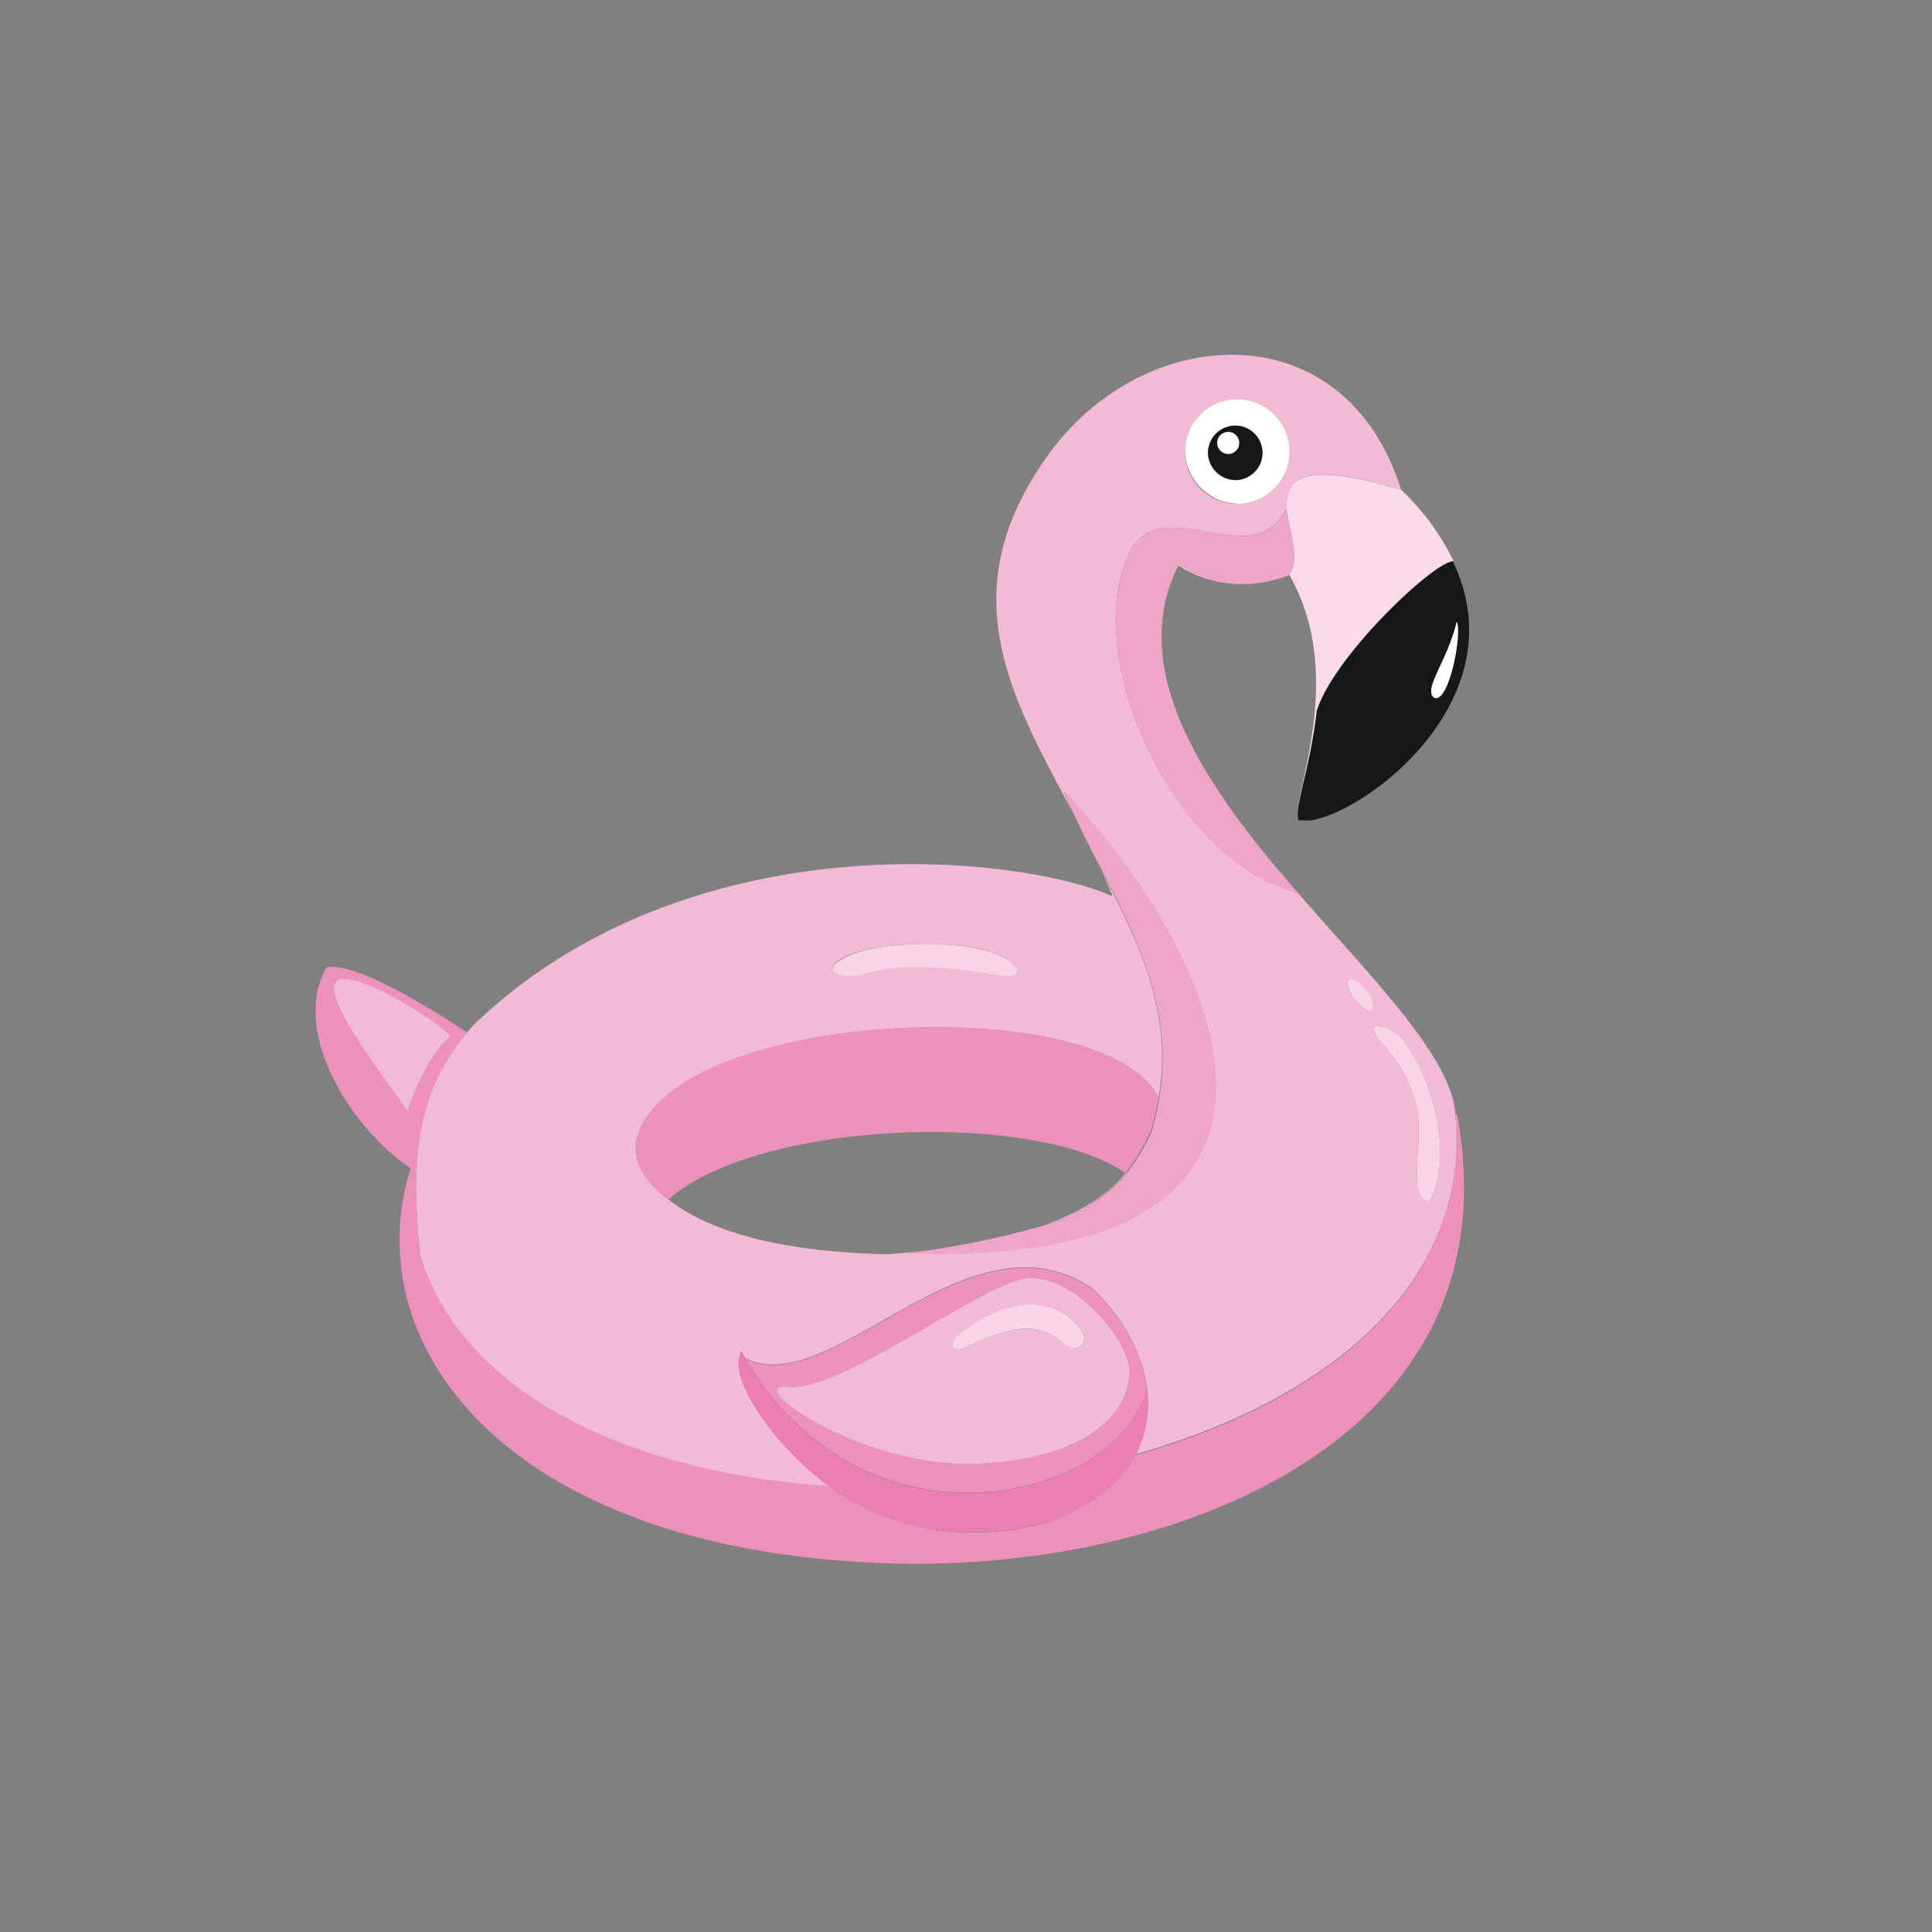 <?xml version="1.0" encoding="UTF-8"?> <svg xmlns="http://www.w3.org/2000/svg" id="Layer_1" data-name="Layer 1" viewBox="0 0 200 200"><rect x="0" y="0" width="200" height="200" fill="#808080" stroke="none"/><defs><style>.cls-1{fill:#ee90bc;}.cls-2{fill:#fadae8;}.cls-3{fill:#f2bad5;}.cls-4{fill:#fff;}.cls-5{fill:#161717;}.cls-6{fill:#ec7eb1;}.cls-7{fill:#f0a4c7;}.cls-8{fill:#f9d4e4;}</style></defs><path class="cls-1" d="M117.53,150.63h0c-.1.18-.21.37-.33.55a3.21,3.21,0,0,1-.19.31l-.37.53-.23.3c-.16.2-.33.39-.5.58l-.4.43c-.17.17-.34.34-.52.5l-.41.35c-.14.13-.29.25-.44.37s-.32.24-.48.35a5.85,5.85,0,0,1-.48.34l-.51.34-.55.33-.54.3-.68.35-.5.25c-.42.19-.84.37-1.29.55a26,26,0,0,1-14.39.59,24.46,24.46,0,0,1-8.9-4.12c-19.78-1.32-37.57-9-42.26-23.68a53,53,0,0,1-.46-8.85l-.58-.37a24.42,24.42,0,0,0-.89,3.83c-2.54,16.78,12.64,35.25,48.58,37,27.22,1.41,59.75-9.67,61.29-36.81a40.06,40.06,0,0,0-.69-9.7l-.16.2C152.28,133.18,137.05,145.15,117.53,150.63Z"></path><path class="cls-1" d="M42.52,120.94l.58.37c.26-6,2-10.46,5.26-14.43-3.74-2.47-11.72-7.42-14.55-6.73C30,106.76,36.37,116.87,42.52,120.94Zm-7.81-19.25c1.42-2,11.92,4.89,11.92,5.63-2.36,1.78-4.32,7.17-4.47,7.8,0,0,0,0,0,0s0,0,0,0C42,114.3,33.31,103.67,34.71,101.69Z"></path><path class="cls-2" d="M133.35,53.79a19.34,19.34,0,0,1,.58,3.26,3.24,3.24,0,0,1-.47,2.45h0l0,0c5.88,10.23.54,22.32.9,25-.17-1.45,1.39-5.71,1.95-10.92,1.74-5.66,12.07-15.43,14.16-15.51a25.56,25.56,0,0,0-5.41-7.36l0,0C133.31,47.2,132.76,50.23,133.35,53.79Z"></path><path class="cls-2" d="M135.21,85h0Z"></path><path class="cls-2" d="M134.55,85a.43.43,0,0,1-.12-.17A.43.43,0,0,0,134.55,85Z"></path><path class="cls-2" d="M134.9,85h0Z"></path><path class="cls-2" d="M134.41,84.76a1.32,1.32,0,0,1,0-.23A1.32,1.32,0,0,0,134.41,84.76Z"></path><path class="cls-2" d="M135.52,85h0Z"></path><path class="cls-2" d="M135.84,84.9h0Z"></path><path class="cls-3" d="M122.06,58.37a.89.89,0,0,0-.08.17,12.33,12.33,0,0,0,7.47,1.91A12.45,12.45,0,0,1,122.06,58.37Z"></path><path class="cls-3" d="M116.49,121.43c-1.41,1.83-3.85,3.77-8.27,5.37a16.6,16.6,0,0,0,8.36-5.36Z"></path><path class="cls-3" d="M119.24,117l0-.12-.18.43Z"></path><path class="cls-3" d="M43.1,121.31a53,53,0,0,0,.46,8.85c4.69,14.69,22.48,22.36,42.26,23.68a31.89,31.89,0,0,1-6.25-6.14c-2-2.63-3.54-5.57-3-7.36l0-.07,0,0a2.3,2.3,0,0,1,.17-.39c.13.24.27.48.41.71,9,4.49,23.14-15.9,35.91-7.23,3.36,3.15,5.57,7.28,5.78,11.34v0c0,.32,0,.63,0,.95v0a10.84,10.84,0,0,1-.47,2.88s0,0,0,.06c-.09.27-.18.55-.29.82,0,.07-.07.14-.1.22s-.19.42-.29.63l-.15.28c19.52-5.48,34.75-17.45,33.12-35.14h0C150.3,108.77,140,99.36,131.45,89c1,1.17,2,2.32,2.94,3.46-13-3.3-22.74-24.77-17.4-35.41,3.39-6.26,12.71,2.41,16.08-4.28,0,0,.12.4.28,1-.59-3.56,0-6.59,11.69-3.08h0c-5.8-18.55-26.53-17.42-36.48-3.67-10.42,14.4-3.7,25.35,2.53,37.17-.35-.76-.69-1.54-1-2.32,16.71,17.43,30.63,49.38-16.11,47.85l1.17-.19c-1,.11-2.12.22-3.26.31-12.09-.25-19.18-2.77-22.81-5.78-.65-.34-3.06-2.6-3.2-4.56a3.49,3.49,0,0,1-.11-.76c1.66-14.06,48.31-16.72,54.16-5.11l0,.1c1.35-8.05-1.31-14.48-4.61-21.08L114,90.05q.61,1.35,1.17,2.73c-9.8-4.34-44-8-66.19,13.37-.22.24-.42.49-.62.73C45.06,110.85,43.36,115.29,43.1,121.31Zm85.33-79.95a5.41,5.41,0,1,1-5.75,5.4A5.59,5.59,0,0,1,128.43,41.36Zm16.33,65.75c3.48,3.76,5.89,12.85,3.15,17.3-2.26-.61-.66-5-1.14-9.22a14.74,14.74,0,0,0-3.35-6.82C141.36,106.45,142.12,105.29,144.76,107.11Zm-5.22-5.62c.65-.7,3.28,1.85,2.45,3.27C140.33,104.31,139.24,102.06,139.54,101.49ZM87.15,99.22c3.39-1.94,13.49-2.13,17,0a2.36,2.36,0,0,1,1.14,1.24c0,.5-.68.61-1.67.48-3-.4-9.33-1.72-14.51-.08C86.05,101.42,85.33,100.26,87.15,99.22Z"></path><path class="cls-3" d="M133.93,57.05a3.33,3.33,0,0,1-.5,2.46h0A3.24,3.24,0,0,0,133.93,57.05Z"></path><path class="cls-4" d="M128.43,52.15a5.41,5.41,0,1,0-5.75-5.39A5.6,5.6,0,0,0,128.43,52.15Zm-.38-8.08a2.82,2.82,0,1,1-3,2.82A2.92,2.92,0,0,1,128.05,44.07Z"></path><path class="cls-5" d="M128.05,49.69a2.82,2.82,0,1,0-3-2.8A2.91,2.91,0,0,0,128.05,49.69Zm-.8-5A1.14,1.14,0,1,1,126,45.83,1.17,1.17,0,0,1,127.25,44.7Z"></path><path class="cls-1" d="M117.53,150.64c-.1.18-.21.37-.33.55C117.32,151,117.43,150.82,117.53,150.64Z"></path><path class="cls-1" d="M111.58,156.22l-.68.35Z"></path><path class="cls-1" d="M116.41,152.33c-.16.2-.33.39-.5.58C116.08,152.72,116.25,152.53,116.41,152.33Z"></path><path class="cls-1" d="M117,151.5l-.37.53Z"></path><path class="cls-1" d="M110.4,156.82c-.42.19-.84.37-1.29.55C109.56,157.19,110,157,110.4,156.82Z"></path><path class="cls-1" d="M113.66,154.91a5.85,5.85,0,0,1-.48.34A5.85,5.85,0,0,0,113.66,154.91Z"></path><path class="cls-1" d="M115.51,153.34c-.17.17-.34.34-.52.5C115.17,153.68,115.34,153.51,115.51,153.34Z"></path><path class="cls-1" d="M112.67,155.59l-.55.33Z"></path><path class="cls-1" d="M114.58,154.19c-.14.13-.29.25-.44.37C114.29,154.44,114.44,154.32,114.58,154.19Z"></path><path class="cls-1" d="M94.72,158a26,26,0,0,0,14.39-.59A28.88,28.88,0,0,1,94.72,158Z"></path><path class="cls-1" d="M76.54,140.27l0,.07a.06.06,0,0,0,0,0Z"></path><path class="cls-1" d="M118.85,145.74a10.84,10.84,0,0,1-.47,2.88A10.84,10.84,0,0,0,118.85,145.74Z"></path><path class="cls-1" d="M118.76,143.76c0,.33.07.65.09,1-.21-4.06-2.42-8.19-5.78-11.34-12.77-8.67-26.91,11.72-35.91,7.23C89.48,161.64,115.5,155.58,118.76,143.76Zm-37.16-.2c5.18.58,19-9.88,24.07-11.12s11.47,6.39,11.28,9.77-3.32,8.66-15.5,9.31S76.43,143,81.6,143.56Z"></path><path class="cls-1" d="M118.85,144.77c0,.32,0,.63,0,.95C118.86,145.4,118.86,145.09,118.85,144.77Z"></path><path class="cls-1" d="M118,149.72c-.09.21-.19.42-.29.63C117.78,150.14,117.88,149.93,118,149.72Z"></path><path class="cls-1" d="M118.36,148.68c-.09.27-.18.55-.29.82C118.18,149.23,118.27,149,118.36,148.68Z"></path><path class="cls-6" d="M109.11,157.37c.45-.18.87-.36,1.29-.55l.5-.25.68-.35.54-.3.55-.33.51-.34a5.85,5.85,0,0,0,.48-.34c.16-.11.33-.23.48-.35s.3-.24.44-.37l.41-.35c.18-.16.35-.33.52-.5l.4-.43c.17-.19.34-.38.5-.58l.23-.3.37-.53a3.21,3.21,0,0,0,.19-.31c.12-.18.23-.37.33-.55h0l.15-.28c.1-.21.2-.42.29-.63s.07-.15.1-.22c.11-.27.2-.55.29-.82,0,0,0,0,0-.06a10.84,10.84,0,0,0,.47-2.88v0c0-.32,0-.63,0-.95v0c0-.32,0-.64-.09-1-3.26,11.82-29.28,17.88-41.6-3.14-.14-.23-.28-.47-.41-.71a2.3,2.3,0,0,0-.17.39.06.06,0,0,1,0,0c-.54,1.79,1,4.73,3,7.36a31.89,31.89,0,0,0,6.25,6.14,24.46,24.46,0,0,0,8.9,4.12A28.88,28.88,0,0,0,109.11,157.37Z"></path><path class="cls-5" d="M136.31,73.61c-.56,5.21-2.12,9.47-1.95,10.92h0a1.32,1.32,0,0,0,0,.23s0,0,0,0a.43.43,0,0,0,.12.17l.27,0h.39l.24,0h.07l.31,0h0c6.29-1.15,21.34-12.91,14.64-26.8h0C148.38,58.18,138.05,68,136.31,73.61Zm14.49-9.25c.59,1.15-.84,8.66-2.38,7.85C147.35,71.21,149.81,68.54,150.8,64.36Z"></path><path class="cls-1" d="M69.23,124.13c9.5-8.25,38.06-9.14,47.21-2.72l0,0h.09a20.3,20.3,0,0,0,2.51-4.15l.18-.43a29.09,29.09,0,0,0,.7-3.1l0-.1c-5.85-11.61-52.5-9-54.16,5.11a3.49,3.49,0,0,0,.11.76c.14,2,2.55,4.22,3.2,4.56C69.15,124.13,69.21,124.15,69.23,124.13Z"></path><path class="cls-7" d="M133.93,57.05a19.34,19.34,0,0,0-.58-3.26c-.16-.6-.28-1-.28-1-3.37,6.69-12.69-2-16.08,4.28-5.34,10.64,4.4,32.11,17.4,35.41-1-1.14-2-2.29-2.94-3.46-8-9.79-14.42-20.53-9.47-30.48a.89.89,0,0,1,.08-.17,12.45,12.45,0,0,0,7.39,2.08,13.61,13.61,0,0,0,4-.91l0,0A3.33,3.33,0,0,0,133.93,57.05Z"></path><path class="cls-7" d="M120,113.76a29.09,29.09,0,0,1-.7,3.1l0,.12-.15.31a20.3,20.3,0,0,1-2.51,4.15,16.6,16.6,0,0,1-8.36,5.36,91.54,91.54,0,0,1-13.08,2.76l-1.17.19c46.74,1.53,32.82-30.42,16.11-47.85.32.78.66,1.56,1,2.32.92,2,1.93,4,2.91,5.83l1.36,2.63C118.66,99.28,121.32,105.71,120,113.76Z"></path><path class="cls-4" d="M150.8,64.36c-1,4.18-3.45,6.85-2.38,7.85C150,73,151.39,65.51,150.8,64.36Z"></path><path class="cls-8" d="M89.16,100.91c5.18-1.64,11.56-.32,14.51.08,1,.13,1.62,0,1.67-.48a2.36,2.36,0,0,0-1.14-1.24c-3.56-2.18-13.66-2-17,0C85.33,100.26,86.05,101.42,89.16,100.91Z"></path><path class="cls-8" d="M143.42,108.37a14.74,14.74,0,0,1,3.35,6.82c.48,4.18-1.12,8.61,1.14,9.22,2.74-4.45.33-13.54-3.15-17.3C142.12,105.29,141.36,106.45,143.42,108.37Z"></path><path class="cls-8" d="M142,104.76c.83-1.42-1.8-4-2.45-3.27C139.24,102.06,140.33,104.31,142,104.76Z"></path><path class="cls-3" d="M101.45,151.52c12.18-.65,15.33-5.94,15.5-9.31s-6.19-11-11.28-9.77-18.89,11.7-24.07,11.12S89.26,152.17,101.45,151.52Zm-2.39-13.18c5.15-4.39,10.39-4.21,12.87-.67.81.89.21,2.44-1.53,1.68-3-3-6.25-1.79-11,.36C99,139.9,98,139.26,99.06,138.34Z"></path><path class="cls-8" d="M99.38,139.71c4.77-2.15,8-3.4,11-.36,1.74.76,2.34-.79,1.53-1.68-2.48-3.54-7.72-3.72-12.87.67C98,139.26,99,139.9,99.38,139.71Z"></path><path class="cls-3" d="M42.16,115.16s0,0,0,0S42.14,115.19,42.16,115.16Z"></path><path class="cls-3" d="M46.63,107.32c0-.74-10.5-7.66-11.92-5.63S42,114.3,42.16,115.12C42.31,114.49,44.27,109.1,46.63,107.32Z"></path><path class="cls-4" d="M127.25,47A1.14,1.14,0,1,0,126,45.83,1.18,1.18,0,0,0,127.25,47Z"></path></svg> 